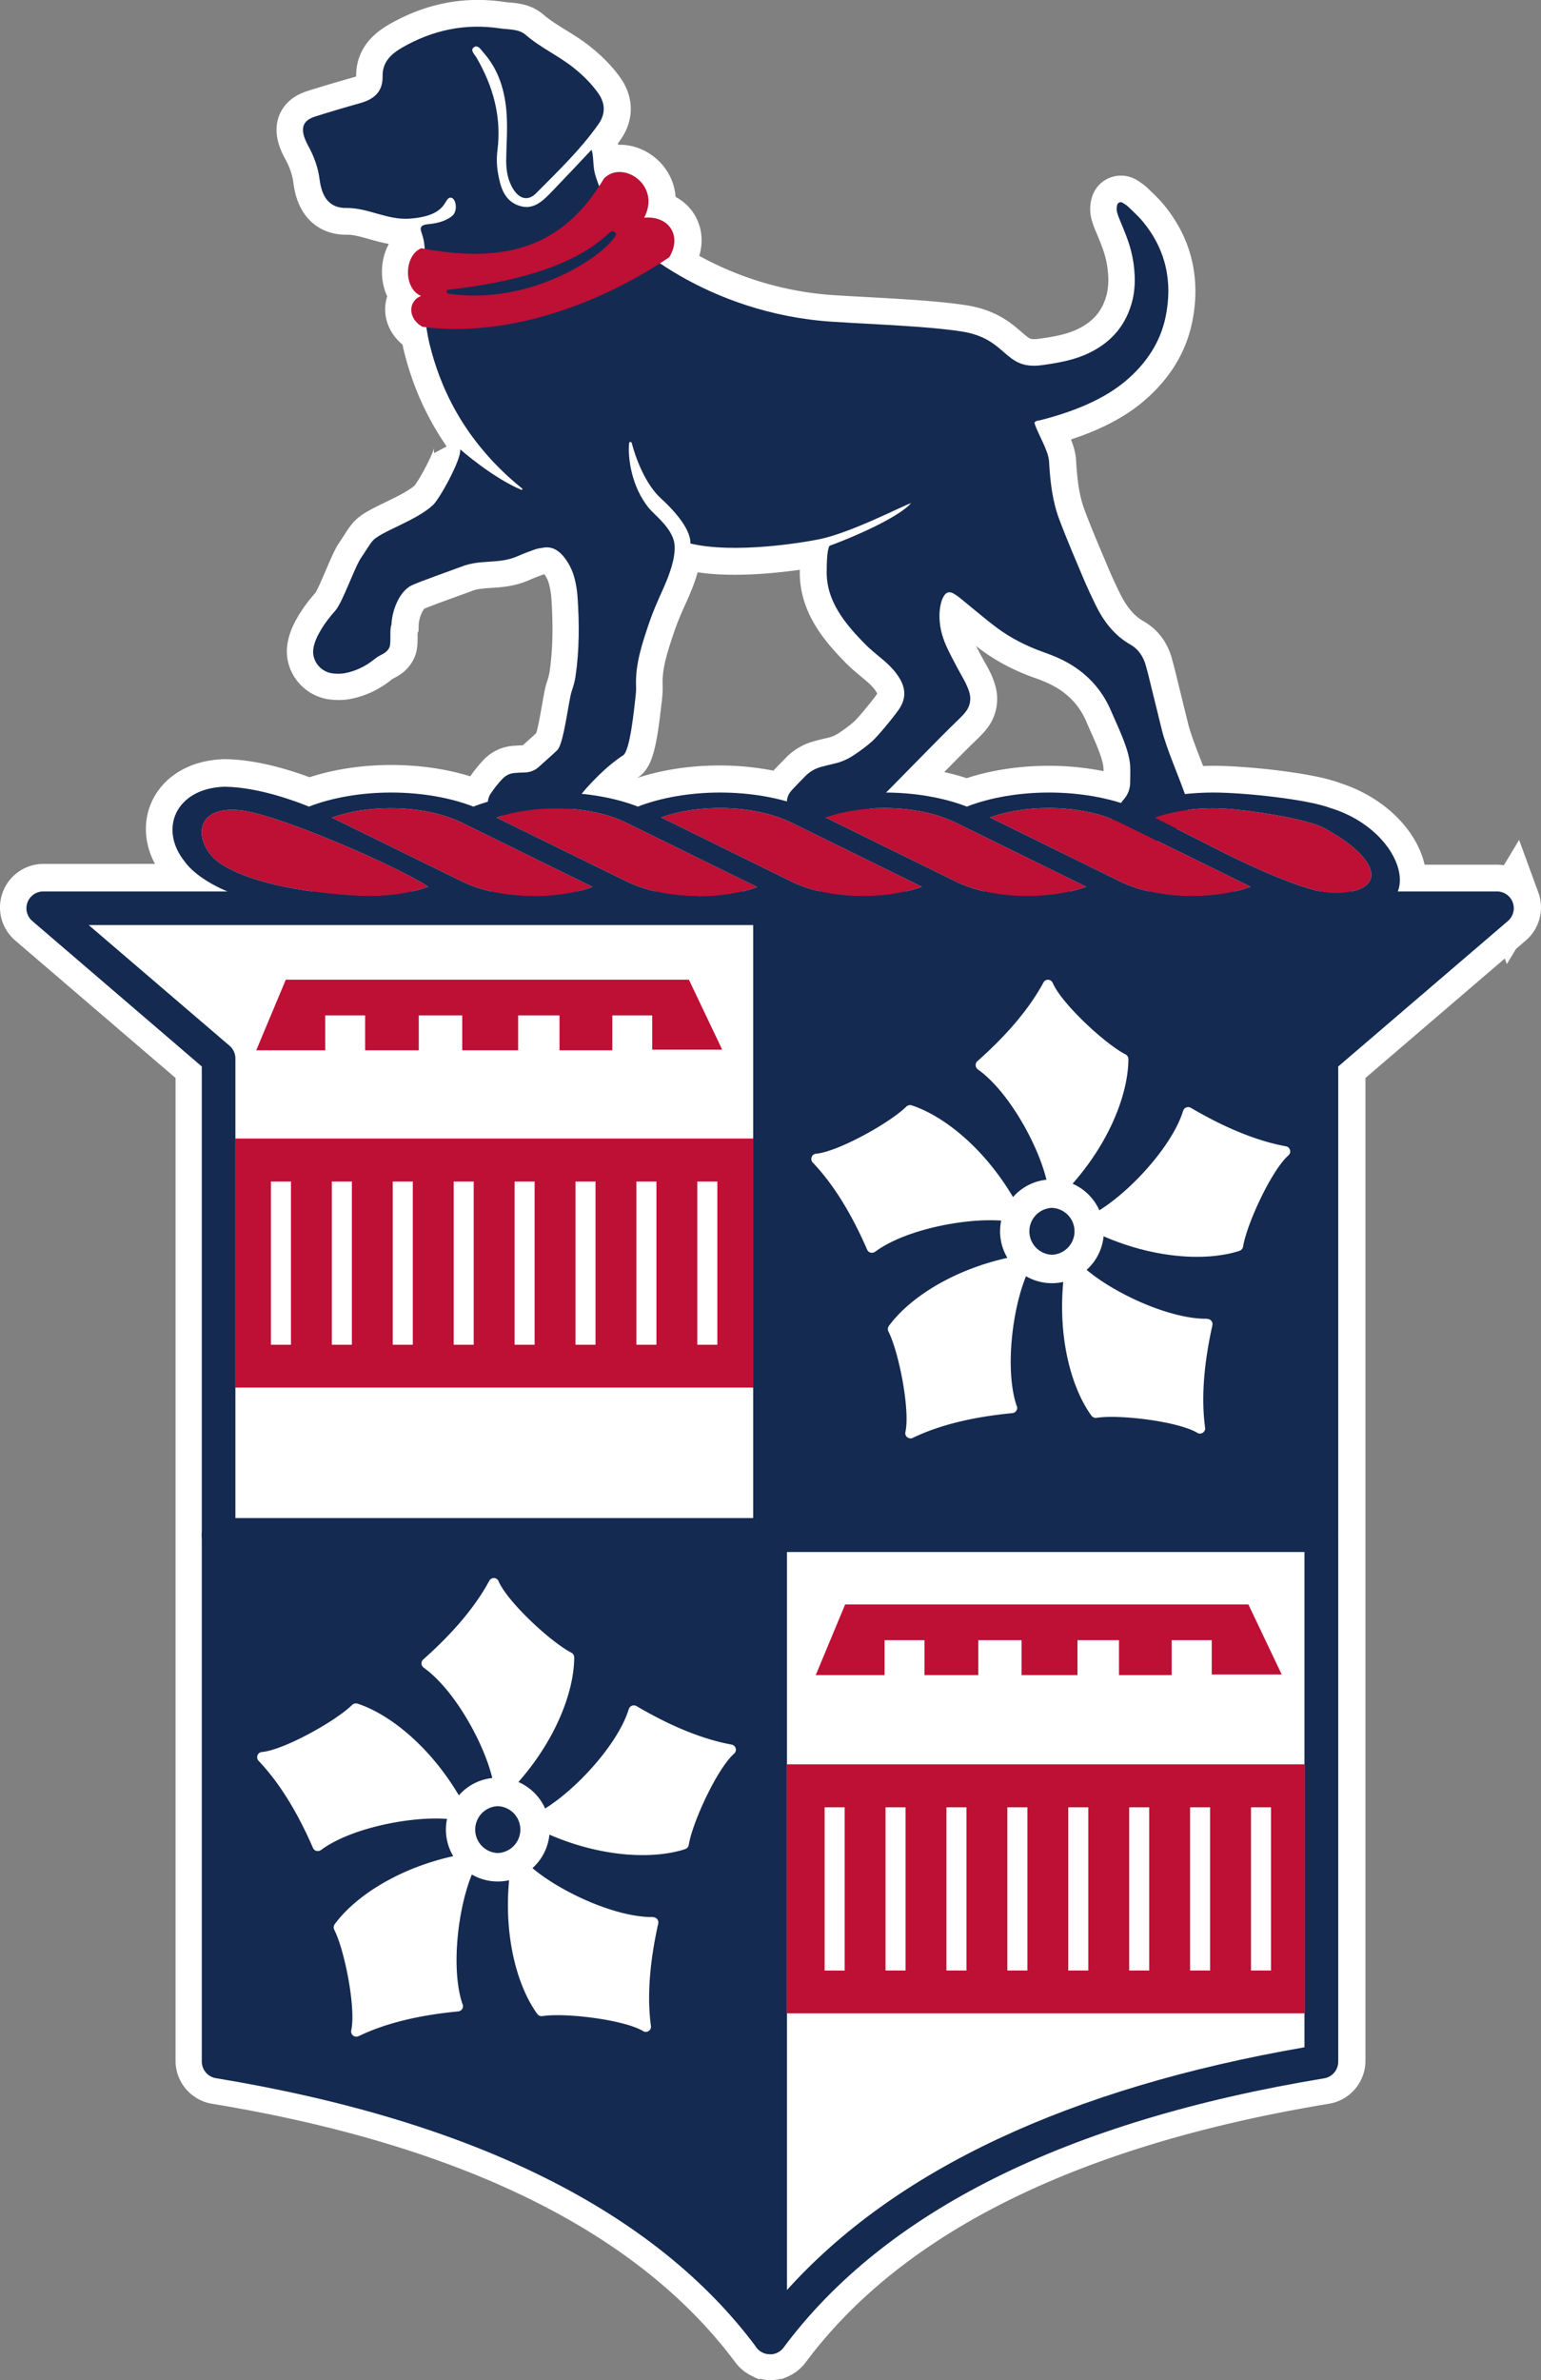 <svg xmlns="http://www.w3.org/2000/svg" id="Layer_1" version="1.1" viewBox="16.56 12.66 95.38 147.28"><rect x="16.56" y="12.66" width="95.38" height="147.28" fill="#808080" stroke="none"/><defs>
<style>.crest-st0,.crest-st1,.crest-st3{fill-rule:evenodd}.crest-st0,.crest-st4{fill:#be0f34}.crest-st1,.crest-st5{fill:#fff}.crest-st6,.crest-st3{fill:#152a51}</style>
</defs><path d="M110.19 68.5c-.15-.41-.54-.68-.98-.68h-6.15c.61-1.57-1-4.17-4.12-5.15-1.44-.56-5.42-.97-7.27-.97-.6 0-1.18.04-1.76.1-.43-1.24-1.13-2.8-1.43-4.01l-.84-3.42c-.04-.16-.09-.32-.13-.48-.15-.58-.46-1.05-.99-1.35-.99-.57-1.64-1.44-2.13-2.44-.23-.47-.45-.94-.66-1.42-.54-1.29-1.1-2.57-1.59-3.88-.43-1.14-.56-2.36-.63-3.58-.04-.65-.63-1.6-.87-2.27-.02-.05-.02-.1-.03-.14.1-.12.24-.11.36-.14.95-.24 1.89-.54 2.79-.93.98-.43 1.89-.95 2.69-1.67 1.14-1.02 1.95-2.26 2.27-3.77.46-2.2.02-4.21-1.43-5.95-.26-.31-.57-.59-.86-.87-.11-.1-.23-.18-.36-.26-.13-.08-.29-.03-.34.12-.05.17-.05.34 0 .5.05.18.12.36.2.54.25.6.5 1.2.66 1.83.13.51.2 1.02.22 1.54.02.49-.02.99-.13 1.47-.38 1.56-1.31 2.62-2.67 3.28-.94.46-1.95.63-2.98.77-2.34.3-2.07-1.65-4.94-2.09-2.16-.33-5.31-.43-7.96-.6-4.67-.29-8.38-2.04-10.72-3.64.2-.13.4-.25.6-.39.8-1.28.03-2.58-1.55-2.45 1.08-2.04-1.37-3.6-2.49-2.42-.1.17-.21.33-.31.49-.16-.41-.27-.77-.31-1.02-.07-.48-.04-.91-.16-1.22-.83.88-1.62 1.72-2.41 2.54-.57.59-1.17 1.24-2.1.91-.91-.32-1.13-1.17-1.28-2.02-.08-.47-.09-.94-.03-1.41.26-2.07-.27-3.95-1.3-5.73-.11-.19-.4-.44-.18-.62.26-.21.46.14.61.31.97 1.09 1.35 2.43 1.44 3.84.06.94-.02 1.89-.03 2.84 0 .64.1 1.26.46 1.81.38.58.9.71 1.39.22 1.35-1.36 2.74-2.69 3.85-4.26.46-.65.45-1.31-.03-1.97-.42-.58-.92-1.07-1.48-1.52-.94-.76-2.06-1.25-2.98-2.05-.44-.38-1.04-.32-1.58-.4-2.16-.33-4.18.1-6.06 1.18-.69.4-1.24.9-1.22 1.78.02.96-.53 1.42-1.38 1.66-.93.26-1.87.54-2.79.83-.85.27-.98.82-.42 1.84.35.64.6 1.33.69 2.05.15 1.16.65 1.78 1.65 1.77 1.34-.02 2.54.76 3.92.66 2.38-.17 2.1-1.26 2.52-1.3.34-.03.49.78.15 1.1-.28.26-.79.48-1.5.54-.44.04-.54.18-.45.46.06.19.17.47.21 1.03l-.18-.03c-1.08.43-1.11 2.5-.02 2.95-.85.36-.79 1.41.08 1.91.07 0 .15.01.22.02.06.39.13.79.22 1.16.58 2.33 1.94 5.81 5.71 8.85.04.04 0 .1-.05.08-1.78-.74-3.77-2.49-3.77-2.49.08.57-1.26 3.02-1.68 3.41-1.03.97-3.26 1.65-3.74 2.22-.22.26-.5.75-.7 1.03-.39.54-1.16 2.79-1.61 3.29-.37.41-.7.85-.97 1.33-.18.31-.32.64-.38.99-.13.73.4 1.43 1.13 1.55.26.04.53.04.79 0 .7-.13 1.33-.44 1.88-.89.35-.29.73-.31.91-.73.11-.26-.01-1.13.12-1.38.02-.79.43-2 1.21-2.42.35-.19 2.74-1.03 3.1-1.17 1.26-.5 2.33-.12 3.56-.68.34-.15.69-.28 1.03-.4.15-.05.32-.07.49-.1.66-.12 1.13.29 1.51.89.17.27.31.57.4.89.12.42.19.86.22 1.3.11 1.64.11 3.27-.13 4.9-.05.32-.14.62-.24.92-.19.56-.48 3.24-.89 3.63-.38.36-.77.7-1.16 1.05-.26.23-.57.33-.91.33-.19 0-.38.02-.57.03-.27.02-.53.14-.72.33-.29.3-.55.63-.78.98-.05.07-.08.16-.11.24-.02.07-.03.14-.03.21-.32.09-.64.19-.93.3-1.44-.56-3.24-.87-5.09-.87s-3.65.31-5.09.87c-.64-.26-3.06-1.21-5.24-1.23-3.04.11-4.06 2.65-2.44 4.64 0 0 .61.98 2.63 1.84H19.26a1.039 1.039 0 0 0-.68 1.83l10.5 9v61.57c0 .51.37.95.87 1.03 15.94 2.63 27.19 8.23 33.46 16.66.06.08.13.14.2.2.02.02.05.03.07.05.06.04.13.07.19.1.02 0 .03.02.05.02h.04c.09.03.19.05.29.05.1 0 .2-.02.29-.05h.04c.02 0 .03-.02.05-.02.07-.03.13-.06.19-.1.02-.02.05-.03.07-.05.07-.06.14-.12.2-.2 6.27-8.43 17.53-14.03 33.46-16.66.5-.08.87-.52.87-1.03V78.6l10.5-9c.33-.28.45-.74.3-1.15ZM74.78 50.1c.03-.14.07-.27.13-.4.18-.39.41-.46.76-.23.19.12.37.27.55.42.68.55 1.35 1.13 2.06 1.66.87.64 1.84 1.13 2.86 1.49.63.22 1.24.48 1.81.84 1.1.7 1.9 1.65 2.4 2.85.4.94 1.1 2.32 1.16 3.34.02.36 0 .71 0 1.07-.01.38-.14.73-.4 1.02-.06.07-.11.14-.16.21-1.32-.43-2.87-.67-4.47-.67-1.85 0-3.65.31-5.09.87-1.4-.55-3.15-.85-4.95-.87 1.47-1.48 3.24-3.33 4.54-4.58.13-.13.26-.26.37-.41.26-.33.34-.77.22-1.18-.06-.21-.14-.41-.24-.6-.17-.33-.36-.65-.53-.97-.23-.44-.47-.88-.67-1.33-.27-.61-.43-1.26-.41-1.93 0-.2.03-.41.07-.61Zm-15.5-3.8c2.72.65 6.95-.05 8.01-.27 1.91-.39 5.16-2.07 5.65-2.23-.63.75-2.98 1.88-5.04 2.64-.18.22-.18 1.33-.18 1.52-.06 1.87 1.12 3.3 2.42 4.61.36.36.77.67 1.15 1 .37.32.7.67.95 1.09.37.62.38 1.23-.01 1.84-.26.41-1.33 1.71-1.69 2.03-.38.34-.78.63-1.21.91-.36.23-.76.4-1.18.49-.27.06-.54.13-.8.2-.35.1-.67.28-.93.54-.29.29-.57.58-.85.88-.15.16-.26.35-.3.57v.13c-1.25-.36-2.68-.57-4.16-.57-1.86 0-3.65.31-5.09.87-1.01-.39-2.2-.65-3.45-.78.1-.13.21-.27.32-.39.65-.71 1.34-1.38 2.13-1.92.03-.02.06-.04.1-.06.44-.3.68-2.95.75-3.47.03-.26.06-.53.05-.8-.06-1.39.39-2.69.83-3.99.23-.66.51-1.31.8-1.94.11-.24.21-.49.31-.73.25-.64.51-1.47.44-2.13-.11-.97-1.22-1.8-1.57-2.22-1.11-1.34-1.33-3.17-1.24-4.04 0-.09.14-.1.16-.01.25.95.84 2.56 1.84 3.46.54.49 1.84 1.79 1.79 2.76ZM22.05 69.9h41.13v36.7H31.13V78.17c0-.3-.13-.59-.36-.79l-8.72-7.47Zm43.21 84.47v-45.68H97.3v30.65c-14.58 2.53-25.34 7.58-32.04 15.03Z" style="stroke:#fff;stroke-miterlimit:2.61;stroke-width:3.31px;fill:#fff;fill-rule:evenodd"/><path d="M45.04 40.5c.08.57-1.26 3.02-1.68 3.41-1.03.97-3.26 1.65-3.74 2.22-.22.26-.5.75-.7 1.03-.39.54-1.16 2.79-1.61 3.29-.37.41-.7.85-.97 1.33-.18.31-.32.64-.38.99-.13.73.4 1.43 1.13 1.55.26.04.53.04.79 0 .7-.13 1.33-.44 1.88-.89.35-.29.73-.31.91-.73.11-.26-.01-1.13.12-1.38.02-.79.43-2 1.21-2.42.35-.19 2.74-1.03 3.1-1.17 1.26-.5 2.33-.12 3.56-.68.34-.15.69-.28 1.03-.4.15-.05.32-.07.49-.1.66-.12 1.13.29 1.51.89.17.27.31.57.4.89.12.42.19.86.22 1.3.11 1.64.11 3.27-.13 4.9-.05.32-.14.62-.24.92-.19.56-.48 3.24-.89 3.63-.38.36-.77.7-1.16 1.05-.26.23-.57.33-.91.33-.19 0-.38.02-.57.03-.27.02-.53.14-.72.33-.29.3-.55.63-.78.98-.05.07-.08.16-.11.24-.13.41.04.81.43.98.11.05.24.09.37.1 1 .08 2 .16 3.01.12.57-.02 1.1-.31 1.44-.77.27-.37.54-.75.85-1.09.65-.71 1.34-1.38 2.13-1.92.03-.02.06-.04.1-.06.44-.3.68-2.95.75-3.47.03-.26.06-.53.05-.8-.06-1.39.39-2.69.83-3.99.23-.66.51-1.31.8-1.94.11-.24.21-.49.31-.73.25-.64.51-1.47.44-2.13-.11-.97-1.22-1.8-1.57-2.22-1.11-1.34-1.33-3.17-1.24-4.04 0-.09.14-.1.16-.01.25.95.84 2.56 1.84 3.46.54.49 1.84 1.79 1.79 2.76 2.72.65 6.95-.05 8.01-.27 1.91-.39 5.16-2.07 5.65-2.23-.63.75-2.98 1.88-5.04 2.64-.18.22-.18 1.33-.18 1.52-.06 1.87 1.12 3.3 2.42 4.61.36.36.77.67 1.15 1 .37.32.7.67.95 1.09.37.62.38 1.23-.01 1.84-.26.41-1.33 1.71-1.69 2.03-.38.34-.78.63-1.21.91-.36.23-.76.4-1.18.49-.27.06-.54.13-.8.2-.35.1-.67.28-.93.54-.29.29-.57.58-.85.88-.15.16-.26.35-.3.57-.05.24.07.48.27.62s.43.23.66.28c.72.17 1.46.25 2.2.24.29 0 .59-.03.88-.05.45-.04.82-.22 1.15-.54 1.59-1.55 3.93-4.02 5.53-5.56.13-.13.26-.26.37-.41.26-.33.34-.77.22-1.18-.06-.21-.15-.41-.24-.6-.17-.33-.36-.65-.53-.97-.23-.44-.47-.88-.67-1.33-.27-.61-.43-1.26-.41-1.93 0-.2.03-.41.07-.61.03-.14.07-.27.13-.4.18-.39.41-.46.76-.23.19.12.37.27.55.42.68.55 1.35 1.13 2.06 1.66.87.64 1.84 1.13 2.86 1.49.63.22 1.24.48 1.81.84 1.1.7 1.9 1.65 2.4 2.85.4.94 1.1 2.32 1.16 3.34.02.36 0 .71 0 1.07-.01.38-.14.73-.4 1.02-.13.15-.24.32-.36.49-.36.5-.74 1.01.29 2.15.03.04.08.07.12.09.39.17.79.19 1.19.11.87-.18 1.63-.58 2.23-1.25.1-.12.19-.25.28-.38.19-.29.26-.64.2-.98-.02-.1-.03-.2-.07-.3-.42-1.27-1.21-2.98-1.53-4.28l-.84-3.42c-.04-.16-.09-.32-.13-.48-.15-.58-.46-1.05-.99-1.35-.99-.57-1.64-1.44-2.13-2.44-.23-.47-.45-.94-.66-1.42-.54-1.29-1.1-2.57-1.59-3.88-.43-1.14-.56-2.36-.63-3.58-.04-.65-.63-1.6-.87-2.27-.02-.05-.02-.1-.03-.14.1-.12.24-.11.36-.14.95-.24 1.89-.54 2.79-.93.98-.43 1.89-.95 2.69-1.67 1.14-1.02 1.95-2.26 2.27-3.77.46-2.2.02-4.21-1.43-5.95-.26-.31-.57-.59-.86-.87-.11-.1-.23-.18-.36-.26s-.29-.03-.34.12c-.05.17-.05.34 0 .5.05.18.12.36.2.54.25.6.5 1.2.66 1.83.13.51.2 1.02.22 1.54.02.49-.02.99-.13 1.47-.38 1.56-1.31 2.62-2.67 3.28-.94.46-1.95.63-2.98.77-2.34.3-2.07-1.65-4.94-2.09-2.16-.33-5.31-.43-7.96-.6-7.8-.49-12.93-5.03-13.48-6.17-.55-1.15-1.2-2.57-1.3-3.25-.07-.48-.04-.91-.16-1.22-.83.88-1.62 1.72-2.41 2.54-.57.59-1.17 1.24-2.1.91-.91-.32-1.13-1.17-1.28-2.02-.08-.47-.09-.94-.03-1.41.26-2.07-.27-3.95-1.3-5.73-.11-.19-.4-.44-.18-.62.26-.21.46.14.61.31.97 1.09 1.35 2.43 1.44 3.84.06.94-.02 1.89-.03 2.84 0 .64.1 1.26.46 1.81.38.58.9.71 1.39.22 1.35-1.36 2.74-2.69 3.85-4.26.46-.65.45-1.31-.03-1.97-.42-.58-.92-1.07-1.48-1.52-.94-.76-2.06-1.25-2.98-2.05-.44-.38-1.04-.32-1.58-.4-2.16-.33-4.18.1-6.06 1.18-.69.4-1.24.9-1.22 1.78.02.96-.53 1.42-1.38 1.66-.93.26-1.87.54-2.79.83-.85.27-.98.82-.42 1.84.35.64.6 1.33.69 2.05.15 1.16.65 1.78 1.65 1.77 1.34-.02 2.54.76 3.92.66 2.38-.17 2.1-1.26 2.52-1.3.34-.03.49.78.15 1.1-.28.26-.79.48-1.5.54-.44.04-.54.18-.45.46.06.2.19.49.22 1.13 0 0-.34 3.29.32 5.92.58 2.33 1.94 5.81 5.71 8.85.04.04 0 .1-.05.08-1.78-.74-3.77-2.49-3.77-2.49Z" class="crest-st6"/><path d="M64.22 68.86H19.23l10.86 9.31v29.48h34.13V68.86z" class="crest-st1"/><path d="M64.22 108.69H30.09c-.58 0-1.04-.47-1.04-1.04v-29l-10.49-9a1.04 1.04 0 0 1 .68-1.83h44.99c.58 0 1.04.47 1.04 1.04v38.78c0 .58-.47 1.04-1.04 1.04Zm-33.09-2.09h32.05V69.9H22.05l8.72 7.47c.23.2.36.49.36.79v28.43Z" class="crest-st6"/><path d="M64.22 157.29v-49.64h34.13v32.58c-16.29 2.69-27.67 8.37-34.13 17.07Z" class="crest-st1"/><path d="M64.22 158.33c-.11 0-.22-.02-.33-.05-.43-.14-.71-.54-.71-.99v-49.64c0-.58.47-1.04 1.04-1.04h34.13c.58 0 1.04.47 1.04 1.04v32.58c0 .51-.37.95-.87 1.03-15.94 2.63-27.19 8.23-33.46 16.66-.2.27-.51.42-.84.42Zm1.04-49.64v45.68c6.71-7.45 17.46-12.5 32.04-15.03v-30.65H65.26Z" class="crest-st6"/><path d="M64.22 157.29v-49.64H30.09v32.58c16.29 2.69 27.67 8.37 34.13 17.07Z" class="crest-st3"/><path d="M64.22 158.33c-.32 0-.64-.15-.84-.42-6.27-8.43-17.53-14.03-33.46-16.66-.5-.08-.87-.52-.87-1.03v-32.58c0-.58.47-1.04 1.04-1.04h34.13c.58 0 1.04.47 1.04 1.04v49.64c0 .45-.29.85-.71.99-.11.04-.22.05-.33.05Zm-33.09-18.99c14.58 2.53 25.34 7.58 32.05 15.03v-45.68H31.13v30.65Z" class="crest-st6"/><path d="M64.22 68.86h44.99l-10.86 9.31v29.48H64.22V68.86z" class="crest-st3"/><path d="M98.35 108.69H64.22c-.58 0-1.04-.47-1.04-1.04V68.87c0-.28.11-.54.3-.74.2-.2.46-.31.74-.31h44.99a1.039 1.039 0 0 1 .68 1.83l-10.5 9v29c0 .58-.47 1.04-1.04 1.04Zm-33.09-2.09H97.3V78.17c0-.3.13-.59.36-.79l8.72-7.47H65.25v36.7Z" class="crest-st6"/><path d="M68.87 111.94h24.96l2.06 4.33h-4.33v-2.12h-2.48v2.16h-3.26v-2.16h-2.57v2.16h-3.46v-2.16h-2.68v2.16h-3.33v-2.16h-2.47v2.16h-4.26l1.82-4.37zM34.25 73.28H59.2l2.06 4.33h-4.33v-2.12h-2.47v2.16h-3.27v-2.16h-2.56v2.16h-3.46v-2.16h-2.69v2.16h-3.32v-2.16h-2.47v2.16h-4.27l1.83-4.37z" class="crest-st0"/><path d="M43.06 67.53c-1.06.38-2.31.58-3.64.58-1.66 0-7.11-.45-9.37-2.13-1.41-1.08-1.64-3.46 1.32-3.19 2.44.23 10.17 3.66 11.69 4.74ZM49.6 68.11c-1.66 0-3.22-.32-4.4-.89l-8.1-3.97c1.06-.38 2.31-.58 3.64-.58 1.66 0 3.22.32 4.4.89l8.1 3.98c-1.06.38-2.31.58-3.64.58ZM59.79 68.11c-1.66 0-3.22-.32-4.4-.89l-8.1-3.97c1.13-.4 2.51-.6 3.92-.57 1.55.03 3.02.35 4.12.89l8.1 3.98c-1.06.38-2.31.58-3.64.58ZM69.97 68.11c-1.66 0-3.22-.32-4.39-.89l-8.1-3.98c1.06-.38 2.31-.58 3.64-.58 1.66 0 3.22.32 4.4.89l8.1 3.98c-1.06.38-2.31.58-3.64.58ZM80.15 68.11c-1.66 0-3.22-.32-4.4-.89l-8.1-3.98c1.06-.38 2.31-.58 3.64-.58 1.66 0 3.22.32 4.4.89l8.1 3.98c-1.06.38-2.31.58-3.64.58ZM90.33 68.11c-1.66 0-3.22-.32-4.4-.89l-8.1-3.98c1.06-.38 2.31-.58 3.64-.58 1.66 0 3.22.32 4.4.89l8.1 3.98c-1.06.38-2.31.58-3.64.58ZM99.16 67.92c-1.66.04-5.53-1.85-6.7-2.42l-4.44-2.25c1.13-.4 2.51-.61 3.92-.57 1.56.03 5.36.62 6.46 1.16 3.51 1.84 4.26 4.02.76 4.09Z" class="crest-st4"/><path d="M98.94 62.67c-1.44-.56-5.42-.97-7.27-.97s-3.65.31-5.09.87c-1.44-.56-3.24-.87-5.09-.87s-3.65.31-5.09.87c-1.44-.56-3.24-.87-5.09-.87s-3.65.31-5.09.87c-1.44-.56-3.24-.87-5.09-.87s-3.65.31-5.09.87c-1.44-.56-3.24-.87-5.09-.87-1.85 0-3.65.31-5.09.87-1.44-.56-3.24-.87-5.09-.87s-3.65.31-5.09.87c-.64-.26-3.06-1.21-5.24-1.23-3.04.11-4.06 2.65-2.44 4.64 0 0 2.08 3.37 11.44 3.1 1.85-.05 3.65-.31 5.09-.87 1.44.56 3.24.87 5.09.87s3.65-.31 5.09-.87c1.44.56 3.24.87 5.09.87s3.65-.31 5.09-.87c1.44.56 3.24.87 5.09.87s3.65-.31 5.09-.87c1.44.56 3.24.87 5.09.87s3.65-.31 5.09-.87c1.44.56 3.24.87 5.09.87s3.65-.31 5.09-.87c1.44.56 3.24.83 5.09.87 4.39.09 3.06-4.96-1.57-6.41Zm-55.88 4.86c-1.06.38-2.31.58-3.64.58-1.66 0-7.11-.45-9.37-2.13-1.41-1.08-1.64-3.46 1.32-3.19 2.44.23 10.17 3.66 11.69 4.74Zm6.54.58c-1.66 0-3.22-.32-4.4-.89l-8.1-3.97c1.06-.38 2.31-.58 3.64-.58 1.66 0 3.22.32 4.4.89l8.1 3.98c-1.06.38-2.31.58-3.64.58Zm10.19 0c-1.66 0-3.22-.32-4.4-.89l-8.1-3.97c1.13-.4 2.51-.6 3.92-.57 1.55.03 3.02.35 4.12.89l8.1 3.98c-1.06.38-2.31.58-3.64.58Zm10.18 0c-1.66 0-3.22-.32-4.39-.89l-8.1-3.98c1.06-.38 2.31-.58 3.64-.58 1.66 0 3.22.32 4.4.89l8.1 3.98c-1.06.38-2.31.58-3.64.58Zm10.18 0c-1.66 0-3.22-.32-4.4-.89l-8.1-3.98c1.06-.38 2.31-.58 3.64-.58 1.66 0 3.22.32 4.4.89l8.1 3.98c-1.06.38-2.31.58-3.64.58Zm10.18 0c-1.66 0-3.22-.32-4.4-.89l-8.1-3.98c1.06-.38 2.31-.58 3.64-.58 1.66 0 3.22.32 4.4.89l8.1 3.98c-1.06.38-2.31.58-3.64.58Zm8.83-.19c-1.66.04-5.53-1.85-6.7-2.42l-4.44-2.25c1.13-.4 2.51-.61 3.92-.57 1.56.03 5.36.62 6.46 1.16 3.51 1.84 4.26 4.02.76 4.09Z" class="crest-st6"/><path d="M42.64 28.02c5.21.99 8.77-.06 11.3-4.31 1.12-1.18 3.57.38 2.49 2.42 1.58-.14 2.35 1.17 1.55 2.45-5.06 3.4-10.74 4.93-15.28 4.3-.87-.49-.93-1.55-.08-1.91-1.1-.45-1.06-2.52.02-2.95Zm1.67 2.56c-.15.02-.14.22 0 .25 4.94.75 9.48-2.19 10.35-3.58.12-.19-.19-.38-.35-.22-1.45 1.4-4.13 2.89-10.01 3.56ZM63.18 98.52H31.13V83.11h32.05v15.41Zm-2.22-12.75h-1.24v10.1h1.24v-10.1Zm-3.77 0h-1.24v10.1h1.24v-10.1Zm-3.77 0h-1.24v10.1h1.24v-10.1Zm-3.77 0h-1.24v10.1h1.24v-10.1Zm-3.77 0h-1.24v10.1h1.24v-10.1Zm-3.77 0h-1.24v10.1h1.24v-10.1Zm-3.77 0H37.1v10.1h1.24v-10.1Zm-3.77 0h-1.24v10.1h1.24v-10.1ZM97.31 137.24H65.26v-15.41h32.05v15.41Zm-2.08-12.75h-1.24v10.1h1.24v-10.1Zm-3.77 0h-1.24v10.1h1.24v-10.1Zm-3.77 0h-1.24v10.1h1.24v-10.1Zm-3.77 0h-1.24v10.1h1.24v-10.1Zm-3.77 0h-1.24v10.1h1.24v-10.1Zm-3.77 0h-1.24v10.1h1.24v-10.1Zm-3.77 0h-1.24v10.1h1.24v-10.1Zm-3.77 0H67.6v10.1h1.24v-10.1Z" class="crest-st0"/><path d="M77.08 78.83c2.1 1.47 4.26 5.57 4.41 7.8.02.28.35.41.56.22 3.08-3.01 4.35-6.46 4.35-8.65a.33.33 0 0 0-.18-.3c-1.28-.66-3.96-3.15-4.5-4.42a.32.32 0 0 0-.58-.02c-.84 1.56-2.19 3.18-4.08 4.86a.32.32 0 0 0 .03.51Z" class="crest-st5"/><path d="M84.88 88.85c0 1.77-1.44 3.21-3.21 3.21s-3.21-1.44-3.21-3.21 1.44-3.21 3.21-3.21 3.21 1.44 3.21 3.21Zm-3.21-1.45a1.451 1.451 0 0 0 0 2.9 1.451 1.451 0 0 0 0-2.9Z" class="crest-st5"/><path d="M89.79 81.39c-.75 2.45-3.99 5.77-6.05 6.61-.26.11-.28.47-.04.6 3.81 2 7.49 2.14 9.57 1.46.12-.04.21-.14.23-.26.23-1.42 1.77-4.74 2.81-5.65.2-.18.11-.51-.16-.56-1.74-.32-3.7-1.1-5.88-2.38a.324.324 0 0 0-.48.19ZM91.27 94.26c-2.56.04-6.72-2.01-8.15-3.71-.18-.21-.53-.13-.58.15-.72 4.24.28 7.78 1.57 9.55.07.1.2.16.32.14 1.42-.22 5.06.22 6.24.93.23.14.52-.06.48-.32-.24-1.75-.1-3.86.45-6.33.05-.21-.11-.4-.32-.4ZM79.49 99.66c-.83-2.42-.17-7.01 1.01-8.9a.325.325 0 0 0-.32-.5c-4.26.62-7.31 2.67-8.6 4.44-.07.1-.09.23-.03.35.65 1.28 1.35 4.88 1.05 6.22-.06.26.21.48.46.36 1.59-.77 3.64-1.29 6.16-1.53.21-.02.35-.23.28-.43ZM70.72 90.12c2.05-1.54 6.62-2.32 8.78-1.79.27.07.5-.21.38-.46-1.91-3.85-4.8-6.13-6.88-6.81a.348.348 0 0 0-.34.07c-1.02 1.01-4.22 2.79-5.59 2.92-.27.02-.39.35-.2.55 1.22 1.28 2.35 3.06 3.36 5.38.08.2.33.26.5.13ZM42.78 115.85c2.1 1.47 4.26 5.57 4.41 7.8.02.28.35.41.56.22 3.08-3.01 4.35-6.46 4.35-8.65a.33.33 0 0 0-.18-.3c-1.28-.66-3.96-3.15-4.5-4.42a.32.32 0 0 0-.58-.02c-.84 1.56-2.19 3.18-4.08 4.86a.32.32 0 0 0 .03.51Z" class="crest-st5"/><path d="M50.58 125.87c0 1.77-1.44 3.21-3.21 3.21s-3.21-1.44-3.21-3.21 1.44-3.21 3.21-3.21 3.21 1.44 3.21 3.21Zm-3.21-1.45a1.451 1.451 0 0 0 0 2.9 1.451 1.451 0 0 0 0-2.9Z" class="crest-st5"/><path d="M55.48 118.41c-.75 2.45-3.99 5.77-6.05 6.61-.26.11-.28.47-.04.6 3.81 2 7.49 2.14 9.57 1.46.12-.04.21-.14.23-.26.23-1.42 1.77-4.74 2.81-5.65.2-.18.11-.51-.16-.56-1.74-.32-3.7-1.1-5.88-2.38a.324.324 0 0 0-.48.19ZM56.97 131.28c-2.56.04-6.72-2.01-8.15-3.71-.18-.21-.53-.13-.58.15-.72 4.24.28 7.78 1.57 9.55.07.1.2.16.32.14 1.42-.22 5.06.22 6.24.93.23.14.52-.06.48-.32-.24-1.75-.1-3.86.45-6.33.05-.21-.11-.4-.32-.4ZM45.19 136.68c-.83-2.42-.17-7.01 1.01-8.9a.325.325 0 0 0-.32-.5c-4.26.62-7.31 2.67-8.6 4.44-.07.1-.09.23-.03.35.65 1.28 1.35 4.88 1.05 6.22-.06.26.21.48.46.36 1.59-.77 3.64-1.29 6.16-1.53.21-.02.35-.23.28-.43ZM36.42 127.14c2.05-1.54 6.62-2.32 8.78-1.79.27.07.5-.21.38-.46-1.91-3.85-4.8-6.13-6.88-6.81a.348.348 0 0 0-.34.07c-1.02 1.01-4.22 2.79-5.59 2.92-.27.02-.39.35-.2.55 1.22 1.28 2.35 3.06 3.36 5.38.08.2.33.26.5.13Z" class="crest-st5"/></svg>
